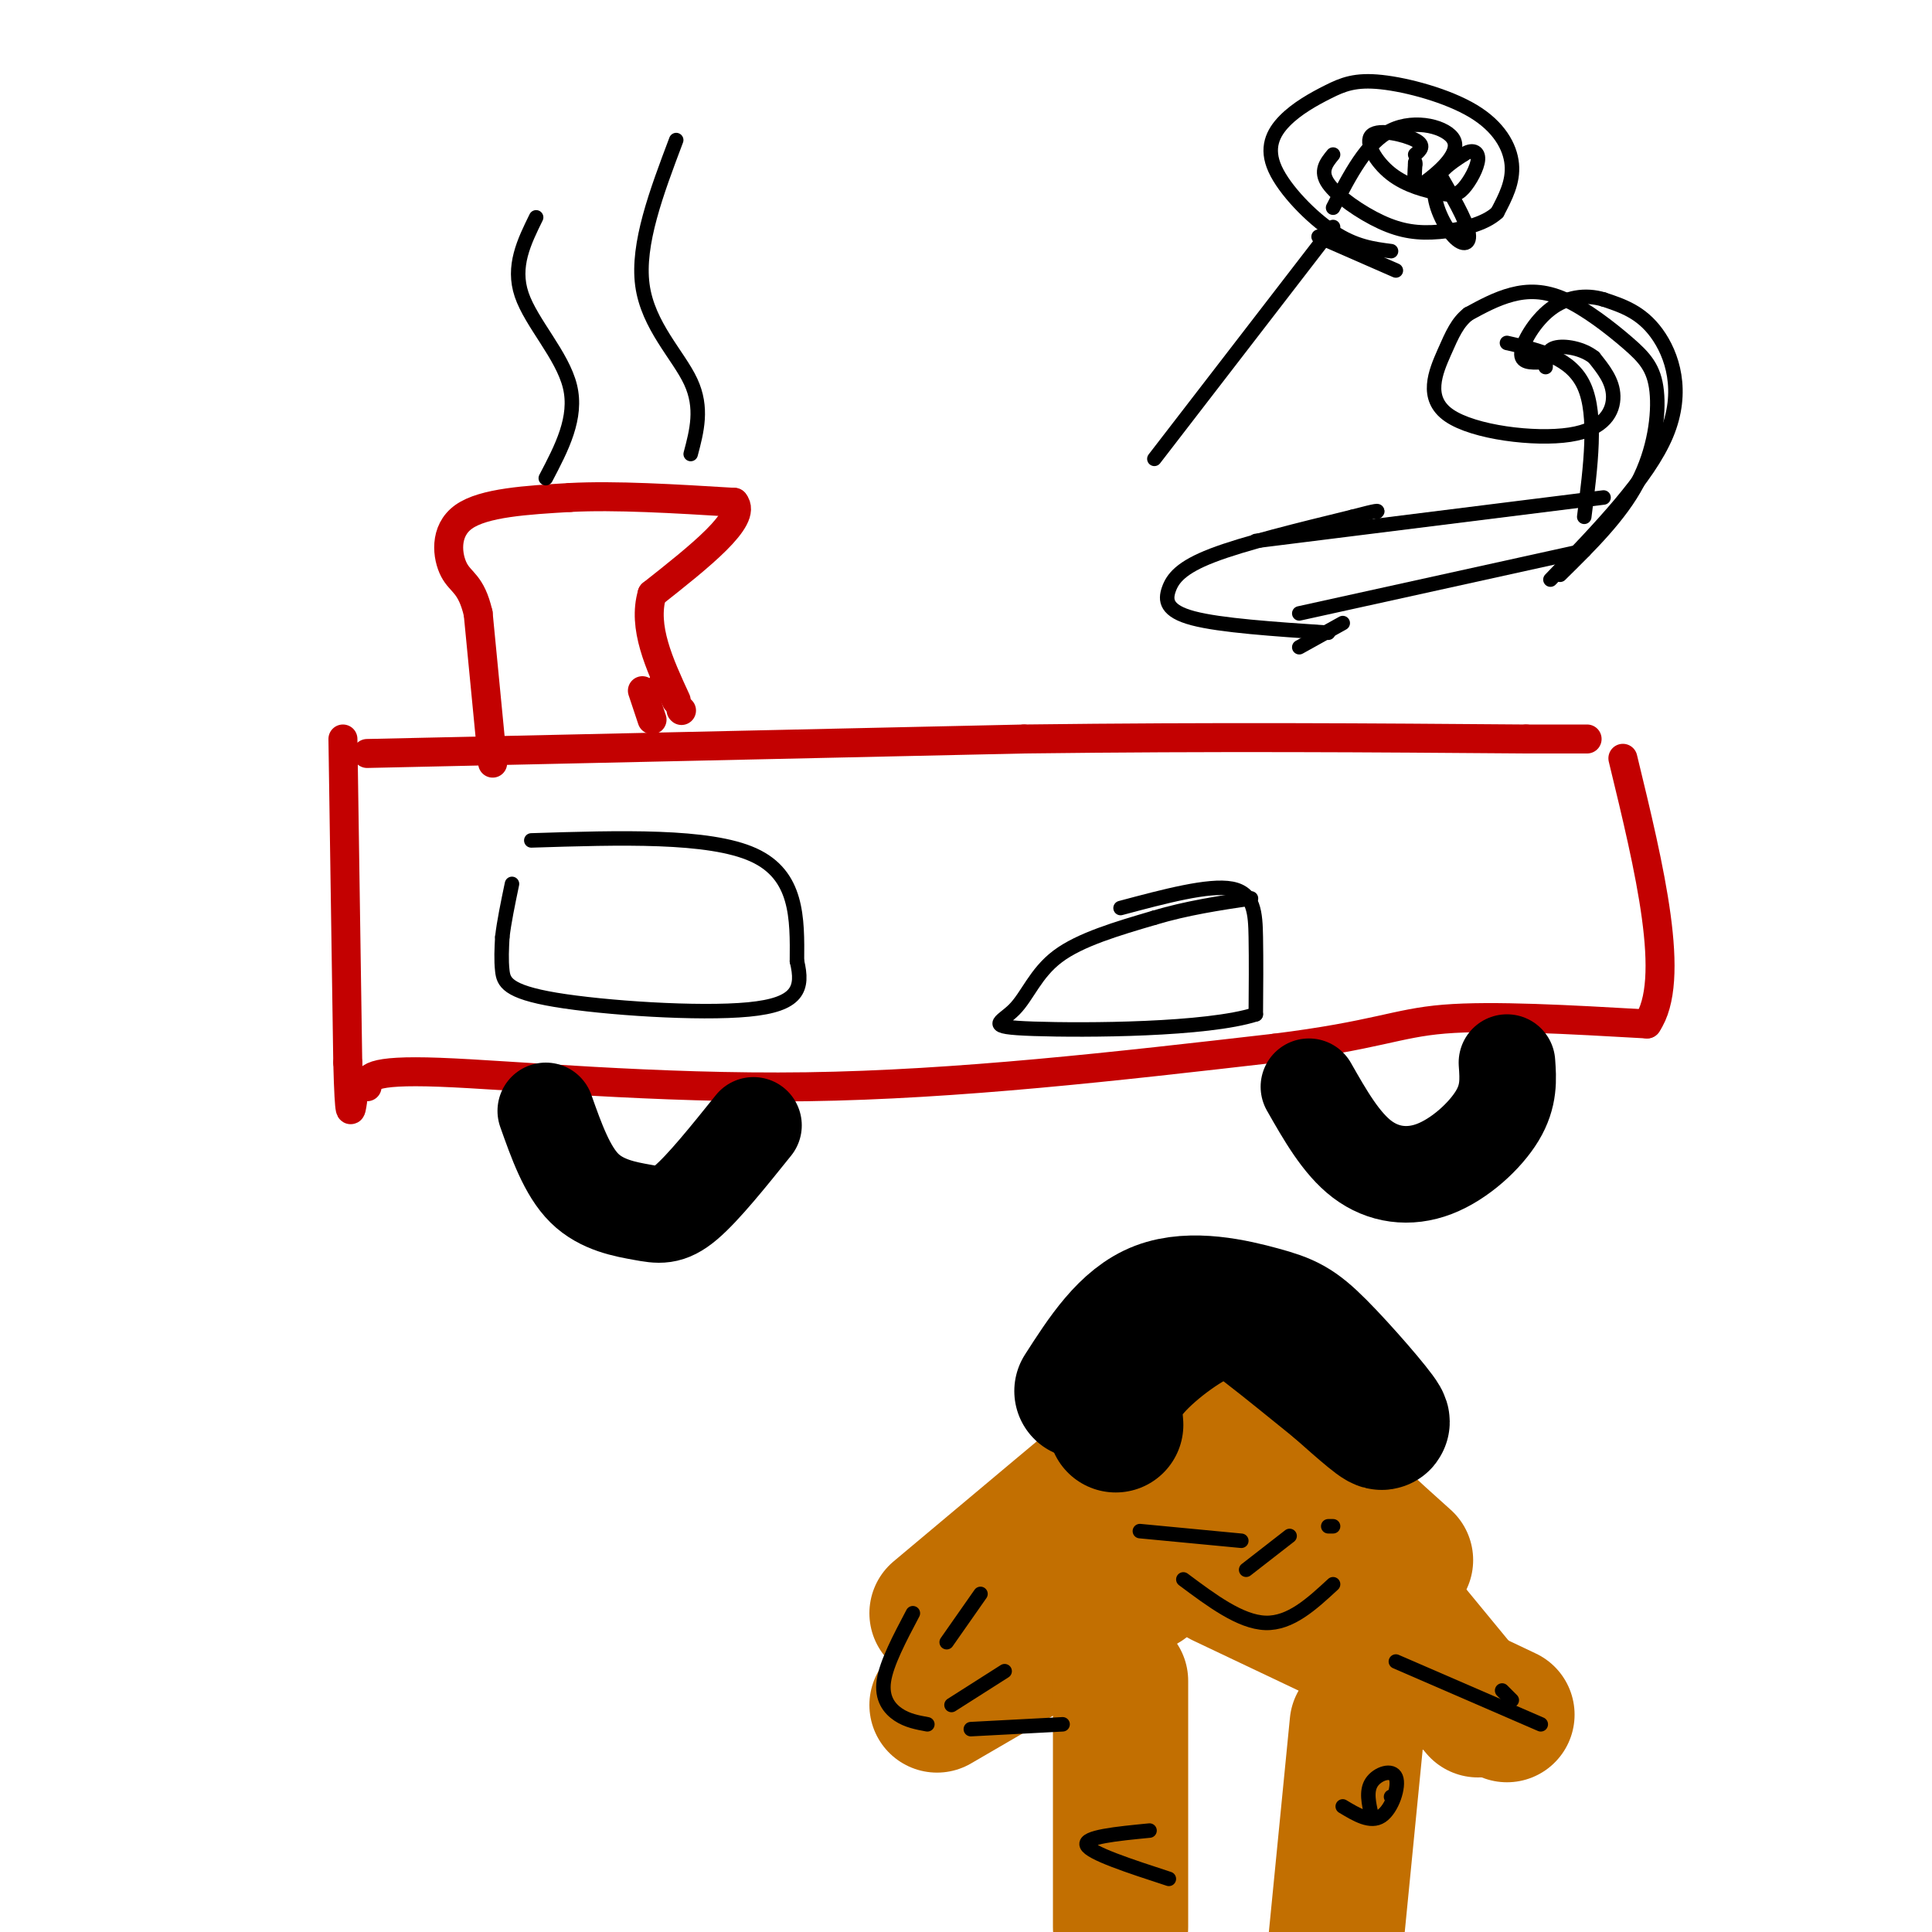 <svg viewBox='0 0 400 400' version='1.1' xmlns='http://www.w3.org/2000/svg' xmlns:xlink='http://www.w3.org/1999/xlink'><g fill='none' stroke='#C30101' stroke-width='6' stroke-linecap='round' stroke-linejoin='round'><path d='M71,153c0.000,0.000 1.000,67.000 1,67'/><path d='M72,220c0.333,12.500 0.667,10.250 1,8'/><path d='M76,156c0.000,0.000 136.000,-3.000 136,-3'/><path d='M212,153c40.000,-0.500 72.000,-0.250 104,0'/><path d='M316,153c18.500,0.000 12.750,0.000 7,0'/><path d='M76,225c0.044,-1.778 0.089,-3.556 15,-3c14.911,0.556 44.689,3.444 76,3c31.311,-0.444 64.156,-4.222 97,-8'/><path d='M264,217c21.000,-2.622 25.000,-5.178 35,-6c10.000,-0.822 26.000,0.089 42,1'/><path d='M341,212c6.167,-9.000 0.583,-32.000 -5,-55'/><path d='M102,158c0.000,0.000 -3.000,-31.000 -3,-31'/><path d='M99,127c-1.452,-6.226 -3.583,-6.292 -5,-9c-1.417,-2.708 -2.119,-8.060 2,-11c4.119,-2.940 13.060,-3.470 22,-4'/><path d='M118,103c9.333,-0.500 21.667,0.250 34,1'/><path d='M152,104c2.833,3.333 -7.083,11.167 -17,19'/><path d='M135,123c-2.000,6.833 1.500,14.417 5,22'/><path d='M137,142c0.000,0.000 0.100,0.100 0.1,0.1'/><path d='M133,143c0.000,0.000 2.000,6.000 2,6'/><path d='M141,147c0.000,0.000 0.100,0.100 0.1,0.1'/></g>
<g fill='none' stroke='#000000' stroke-width='3' stroke-linecap='round' stroke-linejoin='round'><path d='M111,45c-2.489,5.067 -4.978,10.133 -3,16c1.978,5.867 8.422,12.533 10,19c1.578,6.467 -1.711,12.733 -5,19'/><path d='M140,29c-4.067,10.778 -8.133,21.556 -7,30c1.133,8.444 7.467,14.556 10,20c2.533,5.444 1.267,10.222 0,15'/></g>
<g fill='none' stroke='#000000' stroke-width='20' stroke-linecap='round' stroke-linejoin='round'><path d='M113,230c2.208,6.232 4.417,12.464 8,16c3.583,3.536 8.542,4.375 12,5c3.458,0.625 5.417,1.036 9,-2c3.583,-3.036 8.792,-9.518 14,-16'/><path d='M271,225c3.327,5.851 6.655,11.702 11,15c4.345,3.298 9.708,4.042 15,2c5.292,-2.042 10.512,-6.869 13,-11c2.488,-4.131 2.244,-7.565 2,-11'/></g>
<g fill='none' stroke='#000000' stroke-width='3' stroke-linecap='round' stroke-linejoin='round'><path d='M110,174c18.417,-0.583 36.833,-1.167 46,3c9.167,4.167 9.083,13.083 9,22'/><path d='M165,199c1.376,5.716 0.317,9.006 -10,10c-10.317,0.994 -29.893,-0.309 -40,-2c-10.107,-1.691 -10.745,-3.769 -11,-6c-0.255,-2.231 -0.128,-4.616 0,-7'/><path d='M104,194c0.333,-3.000 1.167,-7.000 2,-11'/><path d='M232,188c9.156,-2.444 18.311,-4.889 23,-4c4.689,0.889 4.911,5.111 5,10c0.089,4.889 0.044,10.444 0,16'/><path d='M260,210c-10.096,3.247 -35.335,3.365 -46,3c-10.665,-0.365 -6.756,-1.214 -4,-4c2.756,-2.786 4.359,-7.510 9,-11c4.641,-3.490 12.321,-5.745 20,-8'/><path d='M239,190c6.667,-2.000 13.333,-3.000 20,-4'/></g>
<g fill='none' stroke='#C26F01' stroke-width='28' stroke-linecap='round' stroke-linejoin='round'><path d='M194,334c18.083,-15.167 36.167,-30.333 37,-31c0.833,-0.667 -15.583,13.167 -32,27'/><path d='M243,296c0.385,-3.395 0.770,-6.791 4,-9c3.230,-2.209 9.306,-3.232 12,-2c2.694,1.232 2.007,4.719 1,8c-1.007,3.281 -2.333,6.357 -6,10c-3.667,3.643 -9.674,7.853 -14,10c-4.326,2.147 -6.973,2.232 -9,0c-2.027,-2.232 -3.436,-6.781 -2,-12c1.436,-5.219 5.718,-11.110 10,-17'/><path d='M237,328c0.000,0.000 -43.000,25.000 -43,25'/><path d='M269,292c0.167,3.917 0.333,7.833 4,13c3.667,5.167 10.833,11.583 18,18'/><path d='M264,303c0.000,0.000 42.000,51.000 42,51'/><path d='M253,327c0.000,0.000 59.000,28.000 59,28'/><path d='M232,348c0.000,0.000 0.000,51.000 0,51'/><path d='M281,357c0.000,0.000 -6.000,61.000 -6,61'/></g>
<g fill='none' stroke='#000000' stroke-width='28' stroke-linecap='round' stroke-linejoin='round'><path d='M224,288c4.630,-7.217 9.260,-14.434 16,-17c6.740,-2.566 15.590,-0.482 21,1c5.410,1.482 7.380,2.360 12,7c4.620,4.640 11.892,13.040 13,15c1.108,1.960 -3.946,-2.520 -9,-7'/><path d='M277,287c-4.308,-3.463 -10.577,-8.619 -15,-12c-4.423,-3.381 -6.998,-4.987 -12,-3c-5.002,1.987 -12.429,7.568 -16,12c-3.571,4.432 -3.285,7.716 -3,11'/></g>
<g fill='none' stroke='#000000' stroke-width='3' stroke-linecap='round' stroke-linejoin='round'><path d='M189,334c-2.733,5.178 -5.467,10.356 -6,14c-0.533,3.644 1.133,5.756 3,7c1.867,1.244 3.933,1.622 6,2'/><path d='M196,340c0.000,0.000 7.000,-10.000 7,-10'/><path d='M197,353c0.000,0.000 11.000,-7.000 11,-7'/><path d='M201,358c0.000,0.000 19.000,-1.000 19,-1'/><path d='M319,357c0.000,0.000 -30.000,-13.000 -30,-13'/><path d='M313,352c0.000,0.000 -2.000,-2.000 -2,-2'/><path d='M236,317c0.000,0.000 21.000,2.000 21,2'/><path d='M275,316c0.000,0.000 1.000,0.000 1,0'/><path d='M267,318c0.000,0.000 -9.000,7.000 -9,7'/><path d='M245,327c5.917,4.417 11.833,8.833 17,9c5.167,0.167 9.583,-3.917 14,-8'/><path d='M242,389c-8.167,-2.667 -16.333,-5.333 -17,-7c-0.667,-1.667 6.167,-2.333 13,-3'/><path d='M288,372c0.000,0.000 0.100,0.100 0.1,0.1'/><path d='M278,374c2.893,1.738 5.786,3.476 8,2c2.214,-1.476 3.750,-6.167 3,-8c-0.750,-1.833 -3.786,-0.810 -5,1c-1.214,1.810 -0.607,4.405 0,7'/><path d='M239,95c0.000,0.000 37.000,-48.000 37,-48'/><path d='M288,52c-3.711,-0.480 -7.422,-0.959 -12,-4c-4.578,-3.041 -10.022,-8.643 -12,-13c-1.978,-4.357 -0.488,-7.467 2,-10c2.488,-2.533 5.976,-4.488 9,-6c3.024,-1.512 5.584,-2.581 11,-2c5.416,0.581 13.689,2.810 19,6c5.311,3.190 7.660,7.340 8,11c0.340,3.660 -1.330,6.830 -3,10'/><path d='M310,44c-2.633,2.466 -7.716,3.630 -12,4c-4.284,0.370 -7.769,-0.054 -12,-2c-4.231,-1.946 -9.209,-5.413 -11,-8c-1.791,-2.587 -0.396,-4.293 1,-6'/><path d='M273,49c0.000,0.000 16.000,7.000 16,7'/><path d='M276,43c3.472,-6.761 6.944,-13.522 12,-16c5.056,-2.478 11.695,-0.675 13,2c1.305,2.675 -2.726,6.220 -5,8c-2.274,1.780 -2.793,1.794 -3,1c-0.207,-0.794 -0.104,-2.397 0,-4'/><path d='M293,34c0.000,-0.667 0.000,-0.333 0,0'/><path d='M298,36c2.720,4.702 5.440,9.405 6,12c0.560,2.595 -1.042,3.083 -3,1c-1.958,-2.083 -4.274,-6.738 -4,-10c0.274,-3.262 3.137,-5.131 6,-7'/><path d='M303,32c1.745,-1.196 3.106,-0.687 3,1c-0.106,1.687 -1.680,4.552 -3,6c-1.320,1.448 -2.387,1.479 -5,1c-2.613,-0.479 -6.773,-1.469 -10,-4c-3.227,-2.531 -5.523,-6.605 -4,-8c1.523,-1.395 6.864,-0.113 9,1c2.136,1.113 1.068,2.056 0,3'/><path d='M260,112c0.000,0.000 72.000,-9.000 72,-9'/><path d='M269,127c0.000,0.000 59.000,-13.000 59,-13'/><path d='M328,107c1.333,-10.500 2.667,-21.000 0,-27c-2.667,-6.000 -9.333,-7.500 -16,-9'/><path d='M321,120c10.111,-10.489 20.222,-20.978 24,-30c3.778,-9.022 1.222,-16.578 -2,-21c-3.222,-4.422 -7.111,-5.711 -11,-7'/><path d='M332,62c-3.786,-1.143 -7.750,-0.500 -11,2c-3.250,2.500 -5.786,6.857 -6,9c-0.214,2.143 1.893,2.071 4,2'/><path d='M323,119c6.213,-6.113 12.426,-12.226 16,-19c3.574,-6.774 4.507,-14.210 4,-19c-0.507,-4.790 -2.456,-6.933 -6,-10c-3.544,-3.067 -8.685,-7.056 -13,-9c-4.315,-1.944 -7.804,-1.841 -11,-1c-3.196,0.841 -6.098,2.421 -9,4'/><path d='M304,65c-2.221,1.734 -3.275,4.070 -5,8c-1.725,3.930 -4.122,9.456 1,13c5.122,3.544 17.764,5.108 25,4c7.236,-1.108 9.068,-4.888 9,-8c-0.068,-3.112 -2.034,-5.556 -4,-8'/><path d='M330,74c-2.311,-1.867 -6.089,-2.533 -8,-2c-1.911,0.533 -1.956,2.267 -2,4'/><path d='M275,131c-11.173,-0.750 -22.345,-1.500 -28,-3c-5.655,-1.500 -5.792,-3.750 -5,-6c0.792,-2.250 2.512,-4.500 9,-7c6.488,-2.500 17.744,-5.250 29,-8'/><path d='M280,107c5.667,-1.500 5.333,-1.250 5,-1'/><path d='M269,134c0.000,0.000 9.000,-5.000 9,-5'/></g>
</svg>